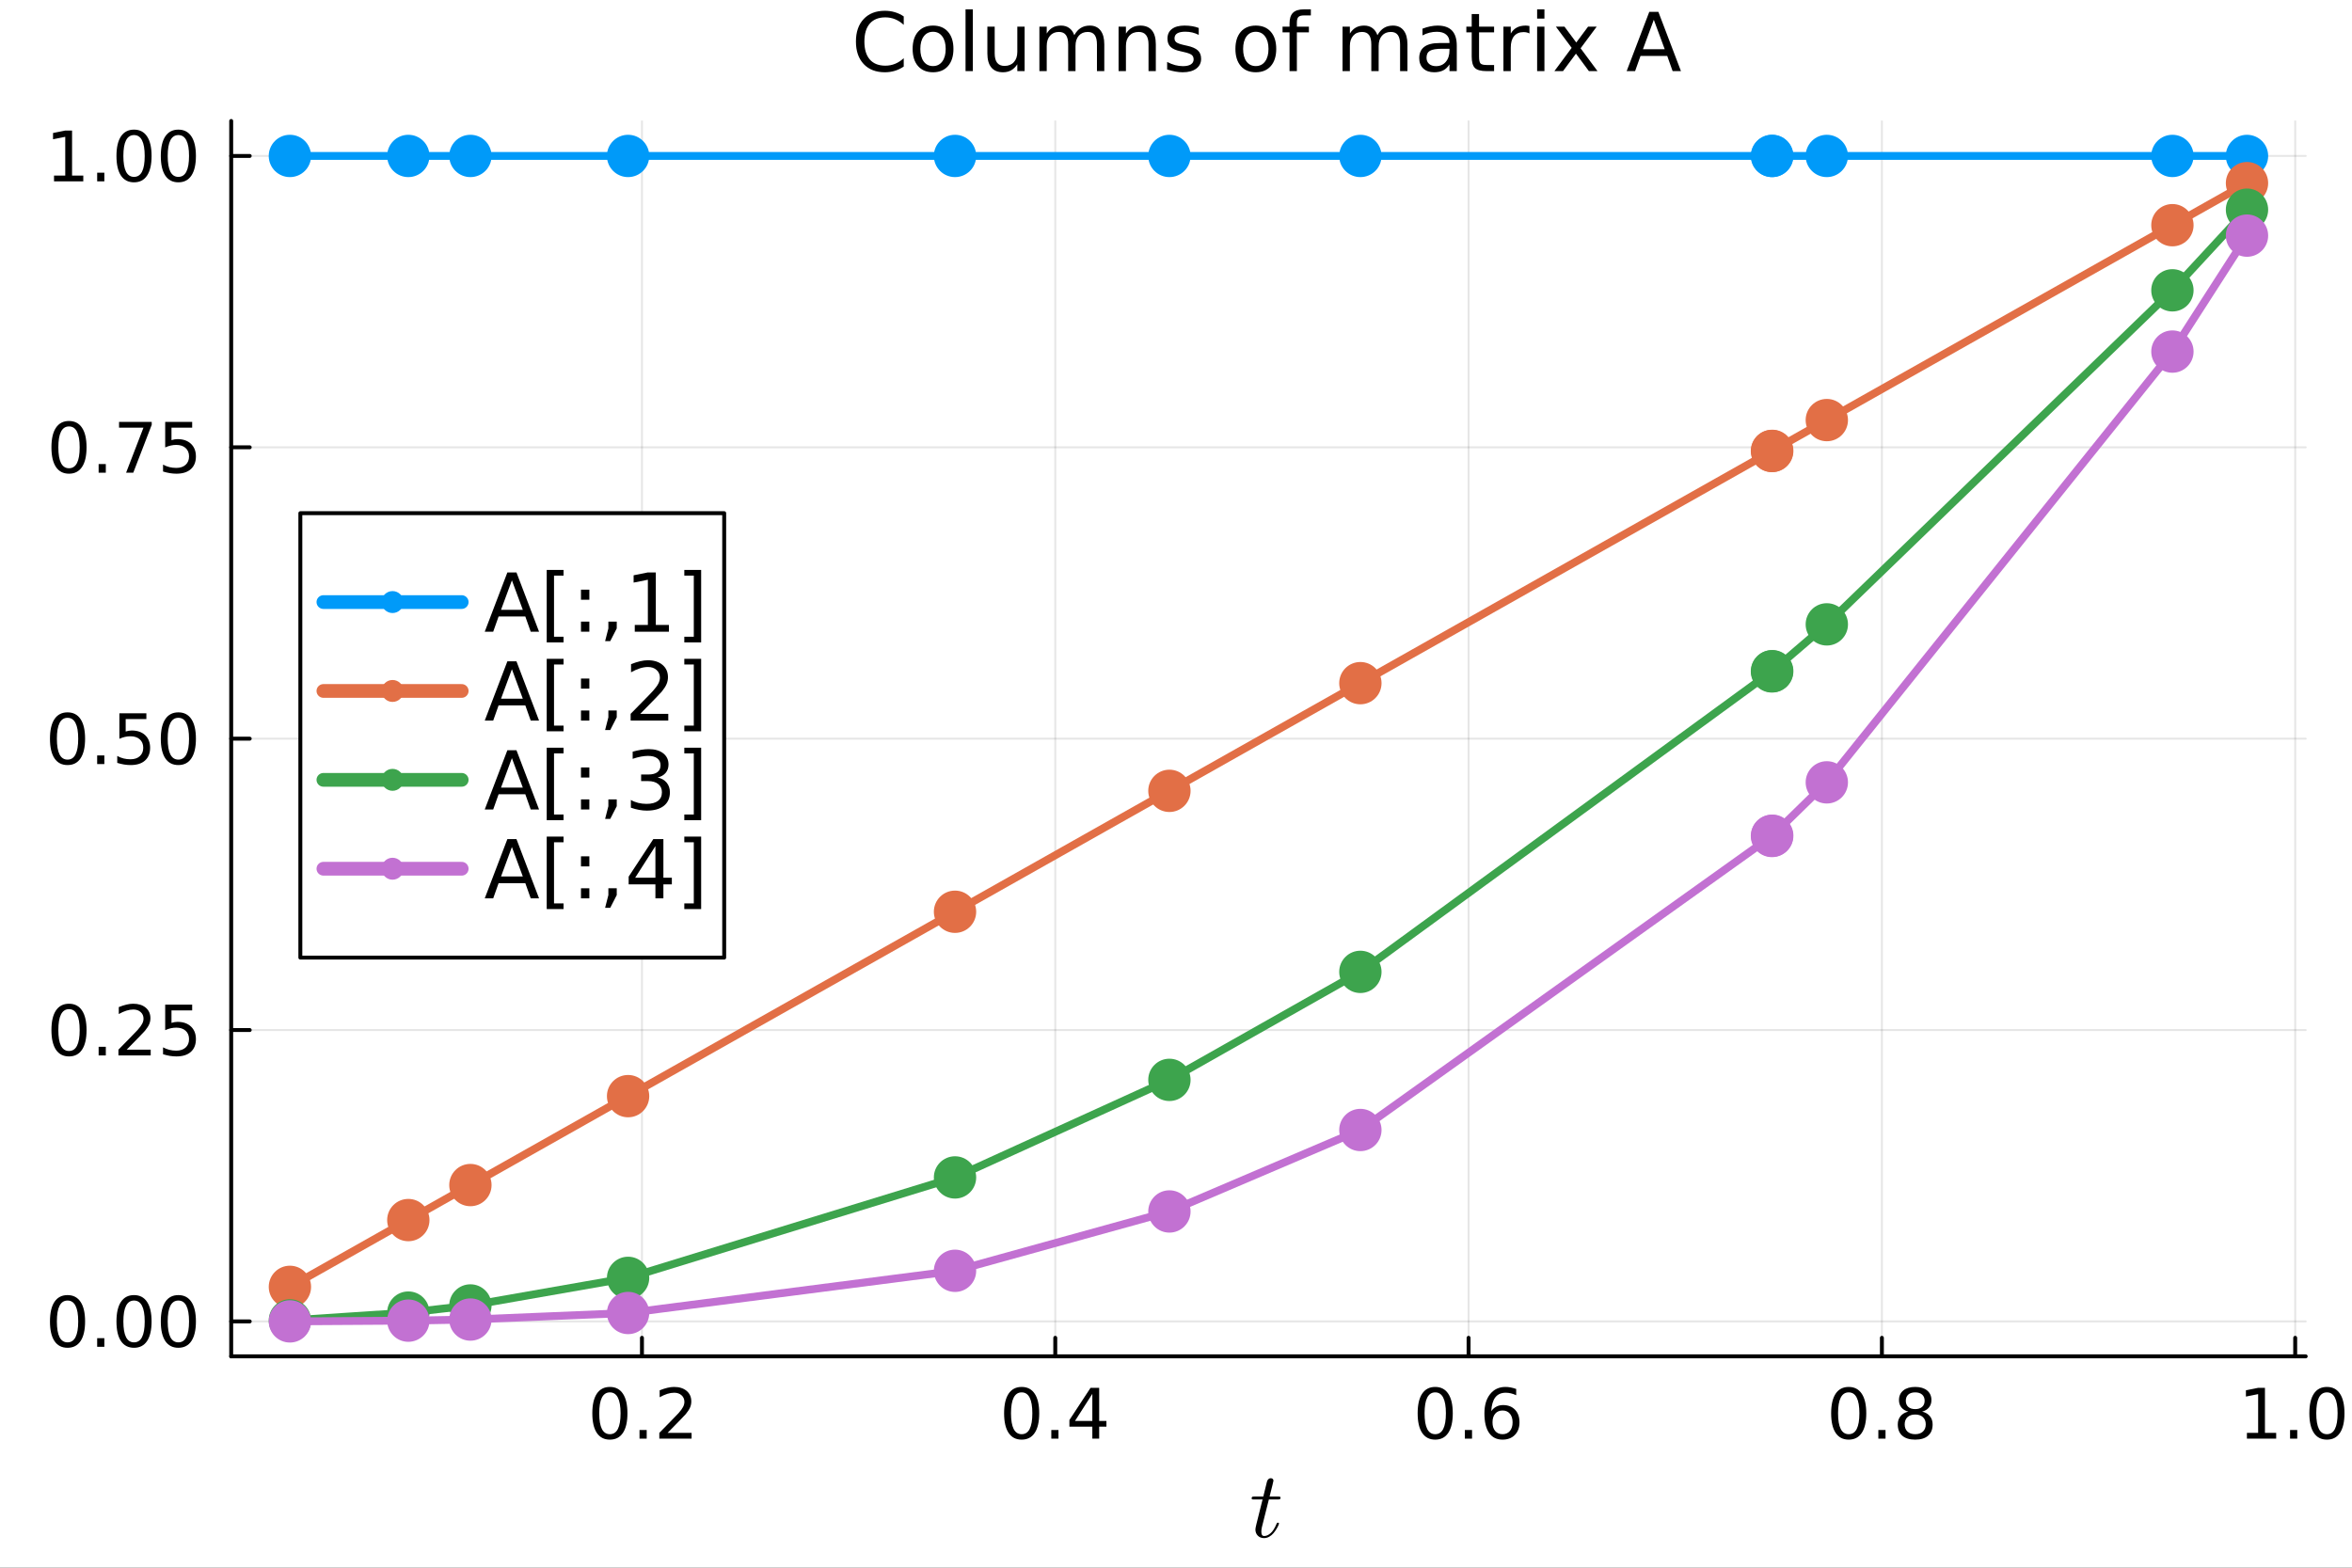 <?xml version="1.0" encoding="utf-8"?>
<svg xmlns="http://www.w3.org/2000/svg" xmlns:xlink="http://www.w3.org/1999/xlink" width="600" height="400" viewBox="0 0 2400 1600">
<rect x="0" y="0" width="2400" height="1600" fill="#333333" stroke="none"/>
<defs>
  <clipPath id="clip510">
    <rect x="0" y="0" width="2400" height="1600"/>
  </clipPath>
</defs>
<path clip-path="url(#clip510)" d="M0 1600 L2400 1600 L2400 0 L0 0  Z" fill="#ffffff" fill-rule="evenodd" fill-opacity="1"/>
<defs>
  <clipPath id="clip511">
    <rect x="480" y="0" width="1681" height="1600"/>
  </clipPath>
</defs>
<path clip-path="url(#clip510)" d="M235.915 1384.3 L2352.76 1384.3 L2352.76 123.472 L235.915 123.472  Z" fill="#ffffff" fill-rule="evenodd" fill-opacity="1"/>
<defs>
  <clipPath id="clip512">
    <rect x="235" y="123" width="2118" height="1262"/>
  </clipPath>
</defs>
<polyline clip-path="url(#clip512)" style="stroke:#000000; stroke-linecap:round; stroke-linejoin:round; stroke-width:2; stroke-opacity:0.1; fill:none" points="655.054,1384.3 655.054,123.472 "/>
<polyline clip-path="url(#clip512)" style="stroke:#000000; stroke-linecap:round; stroke-linejoin:round; stroke-width:2; stroke-opacity:0.1; fill:none" points="1076.8,1384.3 1076.8,123.472 "/>
<polyline clip-path="url(#clip512)" style="stroke:#000000; stroke-linecap:round; stroke-linejoin:round; stroke-width:2; stroke-opacity:0.1; fill:none" points="1498.55,1384.3 1498.55,123.472 "/>
<polyline clip-path="url(#clip512)" style="stroke:#000000; stroke-linecap:round; stroke-linejoin:round; stroke-width:2; stroke-opacity:0.1; fill:none" points="1920.3,1384.3 1920.3,123.472 "/>
<polyline clip-path="url(#clip512)" style="stroke:#000000; stroke-linecap:round; stroke-linejoin:round; stroke-width:2; stroke-opacity:0.1; fill:none" points="2342.04,1384.3 2342.04,123.472 "/>
<polyline clip-path="url(#clip512)" style="stroke:#000000; stroke-linecap:round; stroke-linejoin:round; stroke-width:2; stroke-opacity:0.1; fill:none" points="235.915,1348.65 2352.76,1348.65 "/>
<polyline clip-path="url(#clip512)" style="stroke:#000000; stroke-linecap:round; stroke-linejoin:round; stroke-width:2; stroke-opacity:0.1; fill:none" points="235.915,1051.27 2352.76,1051.27 "/>
<polyline clip-path="url(#clip512)" style="stroke:#000000; stroke-linecap:round; stroke-linejoin:round; stroke-width:2; stroke-opacity:0.1; fill:none" points="235.915,753.901 2352.76,753.901 "/>
<polyline clip-path="url(#clip512)" style="stroke:#000000; stroke-linecap:round; stroke-linejoin:round; stroke-width:2; stroke-opacity:0.1; fill:none" points="235.915,456.529 2352.76,456.529 "/>
<polyline clip-path="url(#clip512)" style="stroke:#000000; stroke-linecap:round; stroke-linejoin:round; stroke-width:2; stroke-opacity:0.1; fill:none" points="235.915,159.156 2352.76,159.156 "/>
<polyline clip-path="url(#clip510)" style="stroke:#000000; stroke-linecap:round; stroke-linejoin:round; stroke-width:4; stroke-opacity:1; fill:none" points="235.915,1384.3 2352.76,1384.3 "/>
<polyline clip-path="url(#clip510)" style="stroke:#000000; stroke-linecap:round; stroke-linejoin:round; stroke-width:4; stroke-opacity:1; fill:none" points="655.054,1384.3 655.054,1365.4 "/>
<polyline clip-path="url(#clip510)" style="stroke:#000000; stroke-linecap:round; stroke-linejoin:round; stroke-width:4; stroke-opacity:1; fill:none" points="1076.8,1384.3 1076.8,1365.4 "/>
<polyline clip-path="url(#clip510)" style="stroke:#000000; stroke-linecap:round; stroke-linejoin:round; stroke-width:4; stroke-opacity:1; fill:none" points="1498.55,1384.3 1498.55,1365.4 "/>
<polyline clip-path="url(#clip510)" style="stroke:#000000; stroke-linecap:round; stroke-linejoin:round; stroke-width:4; stroke-opacity:1; fill:none" points="1920.3,1384.3 1920.3,1365.4 "/>
<polyline clip-path="url(#clip510)" style="stroke:#000000; stroke-linecap:round; stroke-linejoin:round; stroke-width:4; stroke-opacity:1; fill:none" points="2342.04,1384.3 2342.04,1365.4 "/>
<path clip-path="url(#clip510)" d="M622.328 1421.08 Q616.911 1421.08 614.168 1426.43 Q611.46 1431.74 611.46 1442.43 Q611.46 1453.09 614.168 1458.44 Q616.911 1463.75 622.328 1463.75 Q627.779 1463.75 630.488 1458.44 Q633.231 1453.09 633.231 1442.43 Q633.231 1431.74 630.488 1426.43 Q627.779 1421.08 622.328 1421.08 M622.328 1415.52 Q631.043 1415.52 635.627 1422.43 Q640.245 1429.31 640.245 1442.43 Q640.245 1455.52 635.627 1462.43 Q631.043 1469.31 622.328 1469.31 Q613.613 1469.31 608.995 1462.43 Q604.412 1455.52 604.412 1442.43 Q604.412 1429.31 608.995 1422.43 Q613.613 1415.52 622.328 1415.52 Z" fill="#000000" fill-rule="nonzero" fill-opacity="1" /><path clip-path="url(#clip510)" d="M652.571 1459.48 L659.897 1459.48 L659.897 1468.3 L652.571 1468.3 L652.571 1459.48 Z" fill="#000000" fill-rule="nonzero" fill-opacity="1" /><path clip-path="url(#clip510)" d="M681.217 1462.4 L705.696 1462.4 L705.696 1468.3 L672.779 1468.3 L672.779 1462.4 Q676.772 1458.27 683.647 1451.32 Q690.557 1444.34 692.328 1442.33 Q695.696 1438.54 697.015 1435.94 Q698.369 1433.3 698.369 1430.77 Q698.369 1426.63 695.453 1424.03 Q692.571 1421.43 687.918 1421.43 Q684.619 1421.43 680.939 1422.57 Q677.293 1423.72 673.126 1426.04 L673.126 1418.96 Q677.363 1417.26 681.043 1416.39 Q684.724 1415.52 687.779 1415.52 Q695.835 1415.52 700.626 1419.55 Q705.418 1423.58 705.418 1430.31 Q705.418 1433.51 704.203 1436.39 Q703.022 1439.24 699.862 1443.13 Q698.994 1444.13 694.342 1448.96 Q689.689 1453.75 681.217 1462.4 Z" fill="#000000" fill-rule="nonzero" fill-opacity="1" /><path clip-path="url(#clip510)" d="M1042.51 1421.08 Q1037.1 1421.08 1034.35 1426.43 Q1031.64 1431.74 1031.64 1442.43 Q1031.64 1453.09 1034.35 1458.44 Q1037.1 1463.75 1042.51 1463.75 Q1047.96 1463.75 1050.67 1458.44 Q1053.42 1453.09 1053.42 1442.43 Q1053.42 1431.74 1050.67 1426.43 Q1047.96 1421.08 1042.51 1421.08 M1042.51 1415.52 Q1051.23 1415.52 1055.81 1422.43 Q1060.43 1429.31 1060.43 1442.43 Q1060.43 1455.52 1055.81 1462.43 Q1051.23 1469.31 1042.51 1469.31 Q1033.8 1469.31 1029.18 1462.43 Q1024.6 1455.52 1024.6 1442.43 Q1024.6 1429.31 1029.18 1422.43 Q1033.8 1415.52 1042.51 1415.52 Z" fill="#000000" fill-rule="nonzero" fill-opacity="1" /><path clip-path="url(#clip510)" d="M1072.76 1459.48 L1080.08 1459.48 L1080.08 1468.3 L1072.76 1468.3 L1072.76 1459.48 Z" fill="#000000" fill-rule="nonzero" fill-opacity="1" /><path clip-path="url(#clip510)" d="M1114.63 1422.57 L1096.92 1450.24 L1114.63 1450.24 L1114.63 1422.57 M1112.79 1416.46 L1121.61 1416.46 L1121.61 1450.24 L1129.01 1450.24 L1129.01 1456.08 L1121.61 1456.08 L1121.61 1468.3 L1114.63 1468.3 L1114.63 1456.08 L1091.23 1456.08 L1091.23 1449.31 L1112.79 1416.46 Z" fill="#000000" fill-rule="nonzero" fill-opacity="1" /><path clip-path="url(#clip510)" d="M1464.5 1421.08 Q1459.09 1421.08 1456.34 1426.43 Q1453.64 1431.74 1453.64 1442.43 Q1453.64 1453.09 1456.34 1458.44 Q1459.09 1463.75 1464.5 1463.75 Q1469.95 1463.75 1472.66 1458.44 Q1475.41 1453.09 1475.41 1442.43 Q1475.41 1431.74 1472.66 1426.43 Q1469.95 1421.08 1464.5 1421.08 M1464.5 1415.52 Q1473.22 1415.52 1477.8 1422.43 Q1482.42 1429.31 1482.42 1442.43 Q1482.42 1455.52 1477.8 1462.43 Q1473.22 1469.31 1464.5 1469.31 Q1455.79 1469.31 1451.17 1462.43 Q1446.59 1455.52 1446.59 1442.43 Q1446.59 1429.31 1451.17 1422.43 Q1455.79 1415.52 1464.5 1415.52 Z" fill="#000000" fill-rule="nonzero" fill-opacity="1" /><path clip-path="url(#clip510)" d="M1494.75 1459.48 L1502.07 1459.48 L1502.07 1468.3 L1494.75 1468.3 L1494.75 1459.48 Z" fill="#000000" fill-rule="nonzero" fill-opacity="1" /><path clip-path="url(#clip510)" d="M1533.22 1439.58 Q1528.5 1439.58 1525.72 1442.81 Q1522.97 1446.04 1522.97 1451.67 Q1522.97 1457.26 1525.72 1460.52 Q1528.5 1463.75 1533.22 1463.75 Q1537.94 1463.75 1540.68 1460.52 Q1543.46 1457.26 1543.46 1451.67 Q1543.46 1446.04 1540.68 1442.81 Q1537.94 1439.58 1533.22 1439.58 M1547.14 1417.61 L1547.14 1423.99 Q1544.5 1422.74 1541.79 1422.08 Q1539.12 1421.43 1536.48 1421.43 Q1529.54 1421.43 1525.86 1426.11 Q1522.21 1430.8 1521.69 1440.28 Q1523.74 1437.26 1526.83 1435.66 Q1529.92 1434.03 1533.63 1434.03 Q1541.45 1434.03 1545.96 1438.79 Q1550.51 1443.51 1550.51 1451.67 Q1550.51 1459.65 1545.79 1464.48 Q1541.07 1469.31 1533.22 1469.31 Q1524.22 1469.31 1519.47 1462.43 Q1514.71 1455.52 1514.71 1442.43 Q1514.71 1430.14 1520.54 1422.85 Q1526.38 1415.52 1536.2 1415.52 Q1538.84 1415.52 1541.52 1416.04 Q1544.22 1416.56 1547.14 1417.61 Z" fill="#000000" fill-rule="nonzero" fill-opacity="1" /><path clip-path="url(#clip510)" d="M1886.44 1421.08 Q1881.02 1421.08 1878.28 1426.43 Q1875.57 1431.74 1875.57 1442.43 Q1875.57 1453.09 1878.28 1458.44 Q1881.02 1463.75 1886.44 1463.75 Q1891.89 1463.75 1894.6 1458.44 Q1897.34 1453.09 1897.34 1442.43 Q1897.34 1431.74 1894.6 1426.43 Q1891.89 1421.08 1886.44 1421.08 M1886.44 1415.52 Q1895.16 1415.52 1899.74 1422.43 Q1904.36 1429.31 1904.36 1442.43 Q1904.36 1455.52 1899.74 1462.43 Q1895.16 1469.31 1886.44 1469.31 Q1877.73 1469.31 1873.11 1462.43 Q1868.52 1455.52 1868.52 1442.43 Q1868.52 1429.31 1873.11 1422.43 Q1877.73 1415.52 1886.44 1415.52 Z" fill="#000000" fill-rule="nonzero" fill-opacity="1" /><path clip-path="url(#clip510)" d="M1916.68 1459.48 L1924.01 1459.48 L1924.01 1468.3 L1916.68 1468.3 L1916.68 1459.48 Z" fill="#000000" fill-rule="nonzero" fill-opacity="1" /><path clip-path="url(#clip510)" d="M1954.29 1443.68 Q1949.29 1443.68 1946.41 1446.36 Q1943.56 1449.03 1943.56 1453.72 Q1943.56 1458.4 1946.41 1461.08 Q1949.29 1463.75 1954.29 1463.75 Q1959.29 1463.75 1962.17 1461.08 Q1965.05 1458.37 1965.05 1453.72 Q1965.05 1449.03 1962.17 1446.36 Q1959.32 1443.68 1954.29 1443.68 M1947.27 1440.7 Q1942.76 1439.58 1940.23 1436.49 Q1937.73 1433.4 1937.73 1428.96 Q1937.73 1422.74 1942.14 1419.13 Q1946.58 1415.52 1954.29 1415.52 Q1962.03 1415.52 1966.44 1419.13 Q1970.85 1422.74 1970.85 1428.96 Q1970.85 1433.4 1968.32 1436.49 Q1965.82 1439.58 1961.34 1440.7 Q1966.41 1441.88 1969.22 1445.31 Q1972.07 1448.75 1972.07 1453.72 Q1972.07 1461.25 1967.45 1465.28 Q1962.86 1469.31 1954.29 1469.31 Q1945.71 1469.31 1941.09 1465.28 Q1936.51 1461.25 1936.51 1453.72 Q1936.51 1448.75 1939.36 1445.31 Q1942.2 1441.88 1947.27 1440.7 M1944.7 1429.62 Q1944.7 1433.65 1947.2 1435.9 Q1949.74 1438.16 1954.29 1438.16 Q1958.8 1438.16 1961.34 1435.9 Q1963.91 1433.65 1963.91 1429.62 Q1963.91 1425.59 1961.34 1423.33 Q1958.8 1421.08 1954.29 1421.08 Q1949.74 1421.08 1947.2 1423.33 Q1944.7 1425.59 1944.7 1429.62 Z" fill="#000000" fill-rule="nonzero" fill-opacity="1" /><path clip-path="url(#clip510)" d="M2292.77 1462.4 L2304.23 1462.4 L2304.23 1422.85 L2291.76 1425.35 L2291.76 1418.96 L2304.16 1416.46 L2311.17 1416.46 L2311.17 1462.4 L2322.63 1462.4 L2322.63 1468.3 L2292.77 1468.3 L2292.77 1462.4 Z" fill="#000000" fill-rule="nonzero" fill-opacity="1" /><path clip-path="url(#clip510)" d="M2336.8 1459.48 L2344.13 1459.48 L2344.13 1468.3 L2336.8 1468.3 L2336.8 1459.48 Z" fill="#000000" fill-rule="nonzero" fill-opacity="1" /><path clip-path="url(#clip510)" d="M2374.4 1421.08 Q2368.99 1421.08 2366.24 1426.43 Q2363.54 1431.74 2363.54 1442.43 Q2363.54 1453.09 2366.24 1458.44 Q2368.99 1463.75 2374.4 1463.75 Q2379.85 1463.75 2382.56 1458.44 Q2385.31 1453.09 2385.31 1442.43 Q2385.31 1431.74 2382.56 1426.43 Q2379.85 1421.08 2374.4 1421.08 M2374.4 1415.52 Q2383.12 1415.52 2387.7 1422.43 Q2392.32 1429.31 2392.32 1442.43 Q2392.32 1455.52 2387.7 1462.43 Q2383.12 1469.31 2374.4 1469.31 Q2365.69 1469.31 2361.07 1462.43 Q2356.49 1455.52 2356.49 1442.43 Q2356.49 1429.31 2361.07 1422.43 Q2365.69 1415.52 2374.4 1415.52 Z" fill="#000000" fill-rule="nonzero" fill-opacity="1" /><path clip-path="url(#clip510)" d="M1306.66 1528.46 Q1306.66 1529.77 1306.05 1530.1 Q1305.44 1530.38 1303.75 1530.38 L1294.76 1530.38 L1287.64 1558.67 Q1287.08 1561.15 1287.08 1563.26 Q1287.08 1565.6 1287.78 1566.63 Q1288.53 1567.67 1290.08 1567.67 Q1293.12 1567.67 1296.4 1564.9 Q1299.73 1562.14 1302.54 1555.39 Q1302.91 1554.5 1303.1 1554.31 Q1303.33 1554.08 1303.94 1554.08 Q1305.11 1554.08 1305.11 1555.02 Q1305.11 1555.35 1304.46 1556.84 Q1303.85 1558.34 1302.49 1560.54 Q1301.18 1562.75 1299.44 1564.81 Q1297.76 1566.87 1295.18 1568.37 Q1292.6 1569.82 1289.84 1569.82 Q1285.95 1569.82 1283.47 1567.34 Q1281.03 1564.85 1281.03 1560.97 Q1281.03 1559.7 1282.02 1555.67 Q1283 1551.6 1288.34 1530.38 L1279.86 1530.38 Q1278.69 1530.38 1278.22 1530.33 Q1277.8 1530.28 1277.47 1530.05 Q1277.19 1529.77 1277.19 1529.21 Q1277.19 1528.32 1277.57 1527.94 Q1277.94 1527.52 1278.41 1527.47 Q1278.93 1527.38 1280.1 1527.38 L1289.09 1527.38 L1292.84 1512.15 Q1293.21 1510.66 1294.15 1509.81 Q1295.13 1508.92 1295.7 1508.83 Q1296.26 1508.69 1296.68 1508.69 Q1297.95 1508.69 1298.69 1509.39 Q1299.44 1510.05 1299.44 1511.26 Q1299.44 1511.92 1295.51 1527.38 L1303.94 1527.38 Q1305.02 1527.38 1305.44 1527.43 Q1305.91 1527.47 1306.28 1527.71 Q1306.66 1527.94 1306.66 1528.46 Z" fill="#000000" fill-rule="nonzero" fill-opacity="1" /><polyline clip-path="url(#clip510)" style="stroke:#000000; stroke-linecap:round; stroke-linejoin:round; stroke-width:4; stroke-opacity:1; fill:none" points="235.915,1384.3 235.915,123.472 "/>
<polyline clip-path="url(#clip510)" style="stroke:#000000; stroke-linecap:round; stroke-linejoin:round; stroke-width:4; stroke-opacity:1; fill:none" points="235.915,1348.65 254.813,1348.65 "/>
<polyline clip-path="url(#clip510)" style="stroke:#000000; stroke-linecap:round; stroke-linejoin:round; stroke-width:4; stroke-opacity:1; fill:none" points="235.915,1051.27 254.813,1051.27 "/>
<polyline clip-path="url(#clip510)" style="stroke:#000000; stroke-linecap:round; stroke-linejoin:round; stroke-width:4; stroke-opacity:1; fill:none" points="235.915,753.901 254.813,753.901 "/>
<polyline clip-path="url(#clip510)" style="stroke:#000000; stroke-linecap:round; stroke-linejoin:round; stroke-width:4; stroke-opacity:1; fill:none" points="235.915,456.529 254.813,456.529 "/>
<polyline clip-path="url(#clip510)" style="stroke:#000000; stroke-linecap:round; stroke-linejoin:round; stroke-width:4; stroke-opacity:1; fill:none" points="235.915,159.156 254.813,159.156 "/>
<path clip-path="url(#clip510)" d="M68.909 1327.35 Q63.492 1327.35 60.749 1332.69 Q58.041 1338 58.041 1348.7 Q58.041 1359.36 60.749 1364.71 Q63.492 1370.02 68.909 1370.02 Q74.36 1370.02 77.068 1364.71 Q79.811 1359.36 79.811 1348.7 Q79.811 1338 77.068 1332.69 Q74.36 1327.35 68.909 1327.35 M68.909 1321.79 Q77.624 1321.79 82.207 1328.7 Q86.825 1335.57 86.825 1348.7 Q86.825 1361.79 82.207 1368.7 Q77.624 1375.57 68.909 1375.57 Q60.194 1375.57 55.575 1368.7 Q50.992 1361.79 50.992 1348.7 Q50.992 1335.57 55.575 1328.7 Q60.194 1321.79 68.909 1321.79 Z" fill="#000000" fill-rule="nonzero" fill-opacity="1" /><path clip-path="url(#clip510)" d="M99.152 1365.75 L106.478 1365.75 L106.478 1374.57 L99.152 1374.57 L99.152 1365.75 Z" fill="#000000" fill-rule="nonzero" fill-opacity="1" /><path clip-path="url(#clip510)" d="M136.756 1327.35 Q131.339 1327.35 128.596 1332.69 Q125.888 1338 125.888 1348.7 Q125.888 1359.36 128.596 1364.71 Q131.339 1370.02 136.756 1370.02 Q142.207 1370.02 144.915 1364.71 Q147.658 1359.36 147.658 1348.7 Q147.658 1338 144.915 1332.69 Q142.207 1327.35 136.756 1327.35 M136.756 1321.79 Q145.471 1321.79 150.054 1328.7 Q154.672 1335.57 154.672 1348.7 Q154.672 1361.79 150.054 1368.7 Q145.471 1375.57 136.756 1375.57 Q128.04 1375.57 123.422 1368.7 Q118.839 1361.79 118.839 1348.7 Q118.839 1335.57 123.422 1328.7 Q128.04 1321.79 136.756 1321.79 Z" fill="#000000" fill-rule="nonzero" fill-opacity="1" /><path clip-path="url(#clip510)" d="M181.998 1327.35 Q176.582 1327.35 173.839 1332.69 Q171.13 1338 171.13 1348.7 Q171.13 1359.36 173.839 1364.71 Q176.582 1370.02 181.998 1370.02 Q187.45 1370.02 190.158 1364.71 Q192.901 1359.36 192.901 1348.7 Q192.901 1338 190.158 1332.69 Q187.45 1327.35 181.998 1327.35 M181.998 1321.79 Q190.714 1321.79 195.297 1328.7 Q199.915 1335.57 199.915 1348.7 Q199.915 1361.79 195.297 1368.7 Q190.714 1375.57 181.998 1375.57 Q173.283 1375.57 168.665 1368.7 Q164.082 1361.79 164.082 1348.7 Q164.082 1335.57 168.665 1328.7 Q173.283 1321.79 181.998 1321.79 Z" fill="#000000" fill-rule="nonzero" fill-opacity="1" /><path clip-path="url(#clip510)" d="M70.402 1029.97 Q64.985 1029.97 62.242 1035.32 Q59.534 1040.63 59.534 1051.33 Q59.534 1061.99 62.242 1067.33 Q64.985 1072.65 70.402 1072.65 Q75.853 1072.65 78.561 1067.33 Q81.305 1061.99 81.305 1051.33 Q81.305 1040.63 78.561 1035.32 Q75.853 1029.97 70.402 1029.97 M70.402 1024.42 Q79.117 1024.42 83.7 1031.33 Q88.318 1038.2 88.318 1051.33 Q88.318 1064.42 83.7 1071.33 Q79.117 1078.2 70.402 1078.2 Q61.687 1078.2 57.069 1071.33 Q52.485 1064.42 52.485 1051.33 Q52.485 1038.2 57.069 1031.33 Q61.687 1024.42 70.402 1024.42 Z" fill="#000000" fill-rule="nonzero" fill-opacity="1" /><path clip-path="url(#clip510)" d="M100.645 1068.37 L107.971 1068.37 L107.971 1077.19 L100.645 1077.19 L100.645 1068.37 Z" fill="#000000" fill-rule="nonzero" fill-opacity="1" /><path clip-path="url(#clip510)" d="M129.29 1071.29 L153.769 1071.29 L153.769 1077.19 L120.853 1077.19 L120.853 1071.29 Q124.846 1067.16 131.721 1060.22 Q138.631 1053.24 140.401 1051.22 Q143.769 1047.44 145.089 1044.83 Q146.443 1042.19 146.443 1039.66 Q146.443 1035.53 143.526 1032.92 Q140.644 1030.32 135.992 1030.32 Q132.693 1030.32 129.013 1031.47 Q125.367 1032.61 121.2 1034.94 L121.2 1027.85 Q125.436 1026.15 129.117 1025.28 Q132.797 1024.42 135.853 1024.42 Q143.908 1024.42 148.7 1028.44 Q153.492 1032.47 153.492 1039.21 Q153.492 1042.4 152.276 1045.28 Q151.096 1048.13 147.936 1052.02 Q147.068 1053.03 142.415 1057.85 Q137.762 1062.65 129.29 1071.29 Z" fill="#000000" fill-rule="nonzero" fill-opacity="1" /><path clip-path="url(#clip510)" d="M168.561 1025.35 L196.096 1025.35 L196.096 1031.26 L174.985 1031.26 L174.985 1043.97 Q176.512 1043.44 178.04 1043.2 Q179.568 1042.92 181.096 1042.92 Q189.776 1042.92 194.846 1047.68 Q199.915 1052.44 199.915 1060.56 Q199.915 1068.93 194.707 1073.58 Q189.498 1078.2 180.019 1078.2 Q176.755 1078.2 173.353 1077.65 Q169.985 1077.09 166.373 1075.98 L166.373 1068.93 Q169.498 1070.63 172.832 1071.47 Q176.165 1072.3 179.88 1072.3 Q185.887 1072.3 189.394 1069.14 Q192.901 1065.98 192.901 1060.56 Q192.901 1055.15 189.394 1051.99 Q185.887 1048.83 179.88 1048.83 Q177.068 1048.83 174.255 1049.45 Q171.478 1050.08 168.561 1051.4 L168.561 1025.35 Z" fill="#000000" fill-rule="nonzero" fill-opacity="1" /><path clip-path="url(#clip510)" d="M68.909 732.6 Q63.492 732.6 60.749 737.947 Q58.041 743.259 58.041 753.954 Q58.041 764.613 60.749 769.96 Q63.492 775.273 68.909 775.273 Q74.36 775.273 77.068 769.96 Q79.811 764.613 79.811 753.954 Q79.811 743.259 77.068 737.947 Q74.36 732.6 68.909 732.6 M68.909 727.044 Q77.624 727.044 82.207 733.954 Q86.825 740.829 86.825 753.954 Q86.825 767.044 82.207 773.953 Q77.624 780.828 68.909 780.828 Q60.194 780.828 55.575 773.953 Q50.992 767.044 50.992 753.954 Q50.992 740.829 55.575 733.954 Q60.194 727.044 68.909 727.044 Z" fill="#000000" fill-rule="nonzero" fill-opacity="1" /><path clip-path="url(#clip510)" d="M99.152 771.002 L106.478 771.002 L106.478 779.821 L99.152 779.821 L99.152 771.002 Z" fill="#000000" fill-rule="nonzero" fill-opacity="1" /><path clip-path="url(#clip510)" d="M121.825 727.981 L149.36 727.981 L149.36 733.884 L128.249 733.884 L128.249 746.592 Q129.776 746.072 131.304 745.829 Q132.832 745.551 134.36 745.551 Q143.04 745.551 148.11 750.308 Q153.179 755.065 153.179 763.19 Q153.179 771.558 147.971 776.21 Q142.762 780.828 133.283 780.828 Q130.019 780.828 126.617 780.273 Q123.249 779.717 119.638 778.606 L119.638 771.558 Q122.763 773.259 126.096 774.092 Q129.429 774.926 133.144 774.926 Q139.151 774.926 142.658 771.766 Q146.165 768.606 146.165 763.19 Q146.165 757.773 142.658 754.613 Q139.151 751.454 133.144 751.454 Q130.332 751.454 127.519 752.079 Q124.742 752.704 121.825 754.023 L121.825 727.981 Z" fill="#000000" fill-rule="nonzero" fill-opacity="1" /><path clip-path="url(#clip510)" d="M181.998 732.6 Q176.582 732.6 173.839 737.947 Q171.13 743.259 171.13 753.954 Q171.13 764.613 173.839 769.96 Q176.582 775.273 181.998 775.273 Q187.45 775.273 190.158 769.96 Q192.901 764.613 192.901 753.954 Q192.901 743.259 190.158 737.947 Q187.45 732.6 181.998 732.6 M181.998 727.044 Q190.714 727.044 195.297 733.954 Q199.915 740.829 199.915 753.954 Q199.915 767.044 195.297 773.953 Q190.714 780.828 181.998 780.828 Q173.283 780.828 168.665 773.953 Q164.082 767.044 164.082 753.954 Q164.082 740.829 168.665 733.954 Q173.283 727.044 181.998 727.044 Z" fill="#000000" fill-rule="nonzero" fill-opacity="1" /><path clip-path="url(#clip510)" d="M70.402 435.227 Q64.985 435.227 62.242 440.574 Q59.534 445.886 59.534 456.581 Q59.534 467.24 62.242 472.588 Q64.985 477.9 70.402 477.9 Q75.853 477.9 78.561 472.588 Q81.305 467.24 81.305 456.581 Q81.305 445.886 78.561 440.574 Q75.853 435.227 70.402 435.227 M70.402 429.671 Q79.117 429.671 83.7 436.581 Q88.318 443.456 88.318 456.581 Q88.318 469.671 83.7 476.581 Q79.117 483.456 70.402 483.456 Q61.687 483.456 57.069 476.581 Q52.485 469.671 52.485 456.581 Q52.485 443.456 57.069 436.581 Q61.687 429.671 70.402 429.671 Z" fill="#000000" fill-rule="nonzero" fill-opacity="1" /><path clip-path="url(#clip510)" d="M100.645 473.629 L107.971 473.629 L107.971 482.449 L100.645 482.449 L100.645 473.629 Z" fill="#000000" fill-rule="nonzero" fill-opacity="1" /><path clip-path="url(#clip510)" d="M121.478 430.609 L154.811 430.609 L154.811 433.595 L135.992 482.449 L128.665 482.449 L146.374 436.511 L121.478 436.511 L121.478 430.609 Z" fill="#000000" fill-rule="nonzero" fill-opacity="1" /><path clip-path="url(#clip510)" d="M168.561 430.609 L196.096 430.609 L196.096 436.511 L174.985 436.511 L174.985 449.22 Q176.512 448.699 178.04 448.456 Q179.568 448.178 181.096 448.178 Q189.776 448.178 194.846 452.935 Q199.915 457.692 199.915 465.817 Q199.915 474.185 194.707 478.838 Q189.498 483.456 180.019 483.456 Q176.755 483.456 173.353 482.9 Q169.985 482.345 166.373 481.233 L166.373 474.185 Q169.498 475.886 172.832 476.72 Q176.165 477.553 179.88 477.553 Q185.887 477.553 189.394 474.393 Q192.901 471.233 192.901 465.817 Q192.901 460.4 189.394 457.241 Q185.887 454.081 179.88 454.081 Q177.068 454.081 174.255 454.706 Q171.478 455.331 168.561 456.65 L168.561 430.609 Z" fill="#000000" fill-rule="nonzero" fill-opacity="1" /><path clip-path="url(#clip510)" d="M55.124 179.173 L66.582 179.173 L66.582 139.625 L54.117 142.125 L54.117 135.736 L66.513 133.236 L73.527 133.236 L73.527 179.173 L84.985 179.173 L84.985 185.076 L55.124 185.076 L55.124 179.173 Z" fill="#000000" fill-rule="nonzero" fill-opacity="1" /><path clip-path="url(#clip510)" d="M99.152 176.257 L106.478 176.257 L106.478 185.076 L99.152 185.076 L99.152 176.257 Z" fill="#000000" fill-rule="nonzero" fill-opacity="1" /><path clip-path="url(#clip510)" d="M136.756 137.854 Q131.339 137.854 128.596 143.201 Q125.888 148.514 125.888 159.208 Q125.888 169.868 128.596 175.215 Q131.339 180.527 136.756 180.527 Q142.207 180.527 144.915 175.215 Q147.658 169.868 147.658 159.208 Q147.658 148.514 144.915 143.201 Q142.207 137.854 136.756 137.854 M136.756 132.298 Q145.471 132.298 150.054 139.208 Q154.672 146.083 154.672 159.208 Q154.672 172.298 150.054 179.208 Q145.471 186.083 136.756 186.083 Q128.04 186.083 123.422 179.208 Q118.839 172.298 118.839 159.208 Q118.839 146.083 123.422 139.208 Q128.04 132.298 136.756 132.298 Z" fill="#000000" fill-rule="nonzero" fill-opacity="1" /><path clip-path="url(#clip510)" d="M181.998 137.854 Q176.582 137.854 173.839 143.201 Q171.13 148.514 171.13 159.208 Q171.13 169.868 173.839 175.215 Q176.582 180.527 181.998 180.527 Q187.45 180.527 190.158 175.215 Q192.901 169.868 192.901 159.208 Q192.901 148.514 190.158 143.201 Q187.45 137.854 181.998 137.854 M181.998 132.298 Q190.714 132.298 195.297 139.208 Q199.915 146.083 199.915 159.208 Q199.915 172.298 195.297 179.208 Q190.714 186.083 181.998 186.083 Q173.283 186.083 168.665 179.208 Q164.082 172.298 164.082 159.208 Q164.082 146.083 168.665 139.208 Q173.283 132.298 181.998 132.298 Z" fill="#000000" fill-rule="nonzero" fill-opacity="1" /><path clip-path="url(#clip510)" d="M922.179 16.755 L922.179 25.383 Q918.047 21.535 913.348 19.631 Q908.689 17.727 903.423 17.727 Q893.053 17.727 887.544 24.087 Q882.034 30.406 882.034 42.397 Q882.034 54.347 887.544 60.707 Q893.053 67.026 903.423 67.026 Q908.689 67.026 913.348 65.122 Q918.047 63.218 922.179 59.37 L922.179 67.918 Q917.885 70.834 913.064 72.292 Q908.284 73.751 902.937 73.751 Q889.204 73.751 881.305 65.365 Q873.406 56.94 873.406 42.397 Q873.406 27.814 881.305 19.428 Q889.204 11.002 902.937 11.002 Q908.365 11.002 913.145 12.461 Q917.966 13.878 922.179 16.755 Z" fill="#000000" fill-rule="nonzero" fill-opacity="1" /><path clip-path="url(#clip510)" d="M952.075 32.431 Q946.079 32.431 942.595 37.131 Q939.112 41.789 939.112 49.931 Q939.112 58.074 942.555 62.773 Q946.039 67.431 952.075 67.431 Q958.029 67.431 961.513 62.732 Q964.997 58.033 964.997 49.931 Q964.997 41.87 961.513 37.171 Q958.029 32.431 952.075 32.431 M952.075 26.112 Q961.797 26.112 967.346 32.431 Q972.896 38.751 972.896 49.931 Q972.896 61.071 967.346 67.431 Q961.797 73.751 952.075 73.751 Q942.312 73.751 936.762 67.431 Q931.253 61.071 931.253 49.931 Q931.253 38.751 936.762 32.431 Q942.312 26.112 952.075 26.112 Z" fill="#000000" fill-rule="nonzero" fill-opacity="1" /><path clip-path="url(#clip510)" d="M985.251 9.544 L992.705 9.544 L992.705 72.576 L985.251 72.576 L985.251 9.544 Z" fill="#000000" fill-rule="nonzero" fill-opacity="1" /><path clip-path="url(#clip510)" d="M1007.53 54.671 L1007.53 27.206 L1014.99 27.206 L1014.99 54.387 Q1014.99 60.828 1017.5 64.069 Q1020.01 67.269 1025.03 67.269 Q1031.07 67.269 1034.55 63.421 Q1038.08 59.573 1038.08 52.929 L1038.08 27.206 L1045.53 27.206 L1045.53 72.576 L1038.08 72.576 L1038.08 65.608 Q1035.36 69.74 1031.76 71.766 Q1028.19 73.751 1023.45 73.751 Q1015.63 73.751 1011.58 68.89 Q1007.53 64.029 1007.53 54.671 M1026.29 26.112 L1026.29 26.112 Z" fill="#000000" fill-rule="nonzero" fill-opacity="1" /><path clip-path="url(#clip510)" d="M1096.21 35.915 Q1099 30.892 1102.89 28.502 Q1106.78 26.112 1112.04 26.112 Q1119.13 26.112 1122.98 31.095 Q1126.83 36.037 1126.83 45.192 L1126.83 72.576 L1119.34 72.576 L1119.34 45.435 Q1119.34 38.913 1117.03 35.753 Q1114.72 32.594 1109.98 32.594 Q1104.19 32.594 1100.82 36.442 Q1097.46 40.29 1097.46 46.934 L1097.46 72.576 L1089.97 72.576 L1089.97 45.435 Q1089.97 38.873 1087.66 35.753 Q1085.35 32.594 1080.53 32.594 Q1074.82 32.594 1071.45 36.482 Q1068.09 40.331 1068.09 46.934 L1068.09 72.576 L1060.6 72.576 L1060.6 27.206 L1068.09 27.206 L1068.09 34.254 Q1070.64 30.082 1074.21 28.097 Q1077.77 26.112 1082.68 26.112 Q1087.62 26.112 1091.06 28.624 Q1094.54 31.135 1096.21 35.915 Z" fill="#000000" fill-rule="nonzero" fill-opacity="1" /><path clip-path="url(#clip510)" d="M1179.41 45.192 L1179.41 72.576 L1171.96 72.576 L1171.96 45.435 Q1171.96 38.994 1169.45 35.794 Q1166.93 32.594 1161.91 32.594 Q1155.88 32.594 1152.39 36.442 Q1148.91 40.29 1148.91 46.934 L1148.91 72.576 L1141.41 72.576 L1141.41 27.206 L1148.91 27.206 L1148.91 34.254 Q1151.58 30.163 1155.19 28.138 Q1158.83 26.112 1163.57 26.112 Q1171.39 26.112 1175.4 30.973 Q1179.41 35.794 1179.41 45.192 Z" fill="#000000" fill-rule="nonzero" fill-opacity="1" /><path clip-path="url(#clip510)" d="M1223.2 28.543 L1223.2 35.591 Q1220.04 33.971 1216.64 33.161 Q1213.24 32.35 1209.59 32.35 Q1204.04 32.35 1201.25 34.052 Q1198.49 35.753 1198.49 39.156 Q1198.49 41.749 1200.48 43.248 Q1202.46 44.706 1208.46 46.043 L1211.01 46.61 Q1218.95 48.311 1222.27 51.43 Q1225.63 54.509 1225.63 60.059 Q1225.63 66.378 1220.61 70.064 Q1215.63 73.751 1206.88 73.751 Q1203.23 73.751 1199.26 73.022 Q1195.33 72.333 1190.96 70.915 L1190.96 63.218 Q1195.09 65.365 1199.1 66.459 Q1203.11 67.512 1207.04 67.512 Q1212.3 67.512 1215.14 65.73 Q1217.98 63.907 1217.98 60.626 Q1217.98 57.588 1215.91 55.967 Q1213.88 54.347 1206.96 52.848 L1204.36 52.24 Q1197.44 50.782 1194.36 47.785 Q1191.28 44.746 1191.28 39.48 Q1191.28 33.08 1195.82 29.596 Q1200.35 26.112 1208.7 26.112 Q1212.83 26.112 1216.48 26.72 Q1220.12 27.327 1223.2 28.543 Z" fill="#000000" fill-rule="nonzero" fill-opacity="1" /><path clip-path="url(#clip510)" d="M1281.45 32.431 Q1275.46 32.431 1271.97 37.131 Q1268.49 41.789 1268.49 49.931 Q1268.49 58.074 1271.93 62.773 Q1275.42 67.431 1281.45 67.431 Q1287.41 67.431 1290.89 62.732 Q1294.38 58.033 1294.38 49.931 Q1294.38 41.87 1290.89 37.171 Q1287.41 32.431 1281.45 32.431 M1281.45 26.112 Q1291.18 26.112 1296.73 32.431 Q1302.28 38.751 1302.28 49.931 Q1302.28 61.071 1296.73 67.431 Q1291.18 73.751 1281.45 73.751 Q1271.69 73.751 1266.14 67.431 Q1260.63 61.071 1260.63 49.931 Q1260.63 38.751 1266.14 32.431 Q1271.69 26.112 1281.45 26.112 Z" fill="#000000" fill-rule="nonzero" fill-opacity="1" /><path clip-path="url(#clip510)" d="M1337.6 9.544 L1337.6 15.742 L1330.47 15.742 Q1326.46 15.742 1324.88 17.362 Q1323.34 18.983 1323.34 23.195 L1323.34 27.206 L1335.61 27.206 L1335.61 32.999 L1323.34 32.999 L1323.34 72.576 L1315.85 72.576 L1315.85 32.999 L1308.72 32.999 L1308.72 27.206 L1315.85 27.206 L1315.85 24.046 Q1315.85 16.471 1319.37 13.028 Q1322.89 9.544 1330.55 9.544 L1337.6 9.544 Z" fill="#000000" fill-rule="nonzero" fill-opacity="1" /><path clip-path="url(#clip510)" d="M1405.53 35.915 Q1408.33 30.892 1412.22 28.502 Q1416.11 26.112 1421.37 26.112 Q1428.46 26.112 1432.31 31.095 Q1436.16 36.037 1436.16 45.192 L1436.16 72.576 L1428.66 72.576 L1428.66 45.435 Q1428.66 38.913 1426.35 35.753 Q1424.05 32.594 1419.31 32.594 Q1413.51 32.594 1410.15 36.442 Q1406.79 40.29 1406.79 46.934 L1406.79 72.576 L1399.29 72.576 L1399.29 45.435 Q1399.29 38.873 1396.99 35.753 Q1394.68 32.594 1389.86 32.594 Q1384.14 32.594 1380.78 36.482 Q1377.42 40.331 1377.42 46.934 L1377.42 72.576 L1369.93 72.576 L1369.93 27.206 L1377.42 27.206 L1377.42 34.254 Q1379.97 30.082 1383.54 28.097 Q1387.1 26.112 1392 26.112 Q1396.94 26.112 1400.39 28.624 Q1403.87 31.135 1405.53 35.915 Z" fill="#000000" fill-rule="nonzero" fill-opacity="1" /><path clip-path="url(#clip510)" d="M1471.64 49.769 Q1462.61 49.769 1459.13 51.835 Q1455.64 53.901 1455.64 58.884 Q1455.64 62.854 1458.24 65.203 Q1460.87 67.512 1465.36 67.512 Q1471.56 67.512 1475.29 63.137 Q1479.06 58.722 1479.06 51.43 L1479.06 49.769 L1471.64 49.769 M1486.51 46.691 L1486.51 72.576 L1479.06 72.576 L1479.06 65.689 Q1476.5 69.821 1472.7 71.806 Q1468.89 73.751 1463.38 73.751 Q1456.41 73.751 1452.28 69.862 Q1448.19 65.933 1448.19 59.37 Q1448.19 51.714 1453.29 47.825 Q1458.44 43.936 1468.61 43.936 L1479.06 43.936 L1479.06 43.207 Q1479.06 38.062 1475.65 35.267 Q1472.29 32.431 1466.17 32.431 Q1462.29 32.431 1458.6 33.363 Q1454.91 34.295 1451.51 36.158 L1451.51 29.272 Q1455.6 27.692 1459.45 26.922 Q1463.3 26.112 1466.94 26.112 Q1476.79 26.112 1481.65 31.216 Q1486.51 36.32 1486.51 46.691 Z" fill="#000000" fill-rule="nonzero" fill-opacity="1" /><path clip-path="url(#clip510)" d="M1509.24 14.324 L1509.24 27.206 L1524.59 27.206 L1524.59 32.999 L1509.24 32.999 L1509.24 57.628 Q1509.24 63.178 1510.73 64.758 Q1512.27 66.338 1516.93 66.338 L1524.59 66.338 L1524.59 72.576 L1516.93 72.576 Q1508.3 72.576 1505.02 69.376 Q1501.74 66.135 1501.74 57.628 L1501.74 32.999 L1496.27 32.999 L1496.27 27.206 L1501.74 27.206 L1501.74 14.324 L1509.24 14.324 Z" fill="#000000" fill-rule="nonzero" fill-opacity="1" /><path clip-path="url(#clip510)" d="M1560.68 34.173 Q1559.43 33.444 1557.93 33.12 Q1556.47 32.756 1554.69 32.756 Q1548.37 32.756 1544.96 36.888 Q1541.6 40.979 1541.6 48.676 L1541.6 72.576 L1534.11 72.576 L1534.11 27.206 L1541.6 27.206 L1541.6 34.254 Q1543.95 30.122 1547.72 28.138 Q1551.49 26.112 1556.87 26.112 Q1557.64 26.112 1558.58 26.234 Q1559.51 26.315 1560.64 26.517 L1560.68 34.173 Z" fill="#000000" fill-rule="nonzero" fill-opacity="1" /><path clip-path="url(#clip510)" d="M1568.5 27.206 L1575.95 27.206 L1575.95 72.576 L1568.5 72.576 L1568.5 27.206 M1568.5 9.544 L1575.95 9.544 L1575.95 18.983 L1568.5 18.983 L1568.5 9.544 Z" fill="#000000" fill-rule="nonzero" fill-opacity="1" /><path clip-path="url(#clip510)" d="M1629.26 27.206 L1612.86 49.283 L1630.11 72.576 L1621.32 72.576 L1608.12 54.752 L1594.91 72.576 L1586.12 72.576 L1603.74 48.838 L1587.62 27.206 L1596.41 27.206 L1608.44 43.369 L1620.47 27.206 L1629.26 27.206 Z" fill="#000000" fill-rule="nonzero" fill-opacity="1" /><path clip-path="url(#clip510)" d="M1687.56 20.157 L1676.46 50.255 L1698.7 50.255 L1687.56 20.157 M1682.94 12.096 L1692.22 12.096 L1715.26 72.576 L1706.76 72.576 L1701.25 57.061 L1673.99 57.061 L1668.48 72.576 L1659.85 72.576 L1682.94 12.096 Z" fill="#000000" fill-rule="nonzero" fill-opacity="1" /><polyline clip-path="url(#clip512)" style="stroke:#009af9; stroke-linecap:round; stroke-linejoin:round; stroke-width:8; stroke-opacity:1; fill:none" points="295.826,159.156 416.654,159.156 480.005,159.156 640.906,159.156 974.509,159.156 1193.28,159.156 1388.14,159.156 1808.11,159.156 1808.41,159.156 1864.1,159.156 2216.75,159.156 2292.85,159.156 "/>
<circle clip-path="url(#clip512)" cx="295.826" cy="159.156" r="21.6" fill="#009af9" fill-rule="evenodd" fill-opacity="1" stroke="none"/>
<circle clip-path="url(#clip512)" cx="416.654" cy="159.156" r="21.6" fill="#009af9" fill-rule="evenodd" fill-opacity="1" stroke="none"/>
<circle clip-path="url(#clip512)" cx="480.005" cy="159.156" r="21.6" fill="#009af9" fill-rule="evenodd" fill-opacity="1" stroke="none"/>
<circle clip-path="url(#clip512)" cx="640.906" cy="159.156" r="21.6" fill="#009af9" fill-rule="evenodd" fill-opacity="1" stroke="none"/>
<circle clip-path="url(#clip512)" cx="974.509" cy="159.156" r="21.6" fill="#009af9" fill-rule="evenodd" fill-opacity="1" stroke="none"/>
<circle clip-path="url(#clip512)" cx="1193.28" cy="159.156" r="21.6" fill="#009af9" fill-rule="evenodd" fill-opacity="1" stroke="none"/>
<circle clip-path="url(#clip512)" cx="1388.14" cy="159.156" r="21.6" fill="#009af9" fill-rule="evenodd" fill-opacity="1" stroke="none"/>
<circle clip-path="url(#clip512)" cx="1808.11" cy="159.156" r="21.6" fill="#009af9" fill-rule="evenodd" fill-opacity="1" stroke="none"/>
<circle clip-path="url(#clip512)" cx="1808.41" cy="159.156" r="21.6" fill="#009af9" fill-rule="evenodd" fill-opacity="1" stroke="none"/>
<circle clip-path="url(#clip512)" cx="1864.1" cy="159.156" r="21.6" fill="#009af9" fill-rule="evenodd" fill-opacity="1" stroke="none"/>
<circle clip-path="url(#clip512)" cx="2216.75" cy="159.156" r="21.6" fill="#009af9" fill-rule="evenodd" fill-opacity="1" stroke="none"/>
<circle clip-path="url(#clip512)" cx="2292.85" cy="159.156" r="21.6" fill="#009af9" fill-rule="evenodd" fill-opacity="1" stroke="none"/>
<polyline clip-path="url(#clip512)" style="stroke:#e26f46; stroke-linecap:round; stroke-linejoin:round; stroke-width:8; stroke-opacity:1; fill:none" points="295.826,1313.38 416.654,1245.22 480.005,1209.49 640.906,1118.73 974.509,930.551 1193.28,807.145 1388.14,697.231 1808.11,460.334 1808.41,460.165 1864.1,428.75 2216.75,229.83 2292.85,186.907 "/>
<circle clip-path="url(#clip512)" cx="295.826" cy="1313.38" r="21.6" fill="#e26f46" fill-rule="evenodd" fill-opacity="1" stroke="none"/>
<circle clip-path="url(#clip512)" cx="416.654" cy="1245.22" r="21.6" fill="#e26f46" fill-rule="evenodd" fill-opacity="1" stroke="none"/>
<circle clip-path="url(#clip512)" cx="480.005" cy="1209.49" r="21.6" fill="#e26f46" fill-rule="evenodd" fill-opacity="1" stroke="none"/>
<circle clip-path="url(#clip512)" cx="640.906" cy="1118.73" r="21.6" fill="#e26f46" fill-rule="evenodd" fill-opacity="1" stroke="none"/>
<circle clip-path="url(#clip512)" cx="974.509" cy="930.551" r="21.6" fill="#e26f46" fill-rule="evenodd" fill-opacity="1" stroke="none"/>
<circle clip-path="url(#clip512)" cx="1193.28" cy="807.145" r="21.6" fill="#e26f46" fill-rule="evenodd" fill-opacity="1" stroke="none"/>
<circle clip-path="url(#clip512)" cx="1388.14" cy="697.231" r="21.6" fill="#e26f46" fill-rule="evenodd" fill-opacity="1" stroke="none"/>
<circle clip-path="url(#clip512)" cx="1808.11" cy="460.334" r="21.6" fill="#e26f46" fill-rule="evenodd" fill-opacity="1" stroke="none"/>
<circle clip-path="url(#clip512)" cx="1808.41" cy="460.165" r="21.6" fill="#e26f46" fill-rule="evenodd" fill-opacity="1" stroke="none"/>
<circle clip-path="url(#clip512)" cx="1864.1" cy="428.75" r="21.6" fill="#e26f46" fill-rule="evenodd" fill-opacity="1" stroke="none"/>
<circle clip-path="url(#clip512)" cx="2216.75" cy="229.83" r="21.6" fill="#e26f46" fill-rule="evenodd" fill-opacity="1" stroke="none"/>
<circle clip-path="url(#clip512)" cx="2292.85" cy="186.907" r="21.6" fill="#e26f46" fill-rule="evenodd" fill-opacity="1" stroke="none"/>
<polyline clip-path="url(#clip512)" style="stroke:#3da44d; stroke-linecap:round; stroke-linejoin:round; stroke-width:8; stroke-opacity:1; fill:none" points="295.826,1347.6 416.654,1339.65 480.005,1332.37 640.906,1304.21 974.509,1201.69 1193.28,1102.13 1388.14,991.904 1808.11,685.254 1808.41,685.002 1864.1,637.241 2216.75,296.304 2292.85,214.01 "/>
<circle clip-path="url(#clip512)" cx="295.826" cy="1347.6" r="21.6" fill="#3da44d" fill-rule="evenodd" fill-opacity="1" stroke="none"/>
<circle clip-path="url(#clip512)" cx="416.654" cy="1339.65" r="21.6" fill="#3da44d" fill-rule="evenodd" fill-opacity="1" stroke="none"/>
<circle clip-path="url(#clip512)" cx="480.005" cy="1332.37" r="21.6" fill="#3da44d" fill-rule="evenodd" fill-opacity="1" stroke="none"/>
<circle clip-path="url(#clip512)" cx="640.906" cy="1304.21" r="21.6" fill="#3da44d" fill-rule="evenodd" fill-opacity="1" stroke="none"/>
<circle clip-path="url(#clip512)" cx="974.509" cy="1201.69" r="21.6" fill="#3da44d" fill-rule="evenodd" fill-opacity="1" stroke="none"/>
<circle clip-path="url(#clip512)" cx="1193.28" cy="1102.13" r="21.6" fill="#3da44d" fill-rule="evenodd" fill-opacity="1" stroke="none"/>
<circle clip-path="url(#clip512)" cx="1388.14" cy="991.904" r="21.6" fill="#3da44d" fill-rule="evenodd" fill-opacity="1" stroke="none"/>
<circle clip-path="url(#clip512)" cx="1808.11" cy="685.254" r="21.6" fill="#3da44d" fill-rule="evenodd" fill-opacity="1" stroke="none"/>
<circle clip-path="url(#clip512)" cx="1808.41" cy="685.002" r="21.6" fill="#3da44d" fill-rule="evenodd" fill-opacity="1" stroke="none"/>
<circle clip-path="url(#clip512)" cx="1864.1" cy="637.241" r="21.6" fill="#3da44d" fill-rule="evenodd" fill-opacity="1" stroke="none"/>
<circle clip-path="url(#clip512)" cx="2216.75" cy="296.304" r="21.6" fill="#3da44d" fill-rule="evenodd" fill-opacity="1" stroke="none"/>
<circle clip-path="url(#clip512)" cx="2292.85" cy="214.01" r="21.6" fill="#3da44d" fill-rule="evenodd" fill-opacity="1" stroke="none"/>
<polyline clip-path="url(#clip512)" style="stroke:#c271d2; stroke-linecap:round; stroke-linejoin:round; stroke-width:8; stroke-opacity:1; fill:none" points="295.826,1348.62 416.654,1347.87 480.005,1346.74 640.906,1340.06 974.509,1296.99 1193.28,1236.43 1388.14,1153.28 1808.11,853.225 1808.41,852.942 1864.1,798.479 2216.75,358.83 2292.85,240.482 "/>
<circle clip-path="url(#clip512)" cx="295.826" cy="1348.62" r="21.6" fill="#c271d2" fill-rule="evenodd" fill-opacity="1" stroke="none"/>
<circle clip-path="url(#clip512)" cx="416.654" cy="1347.87" r="21.6" fill="#c271d2" fill-rule="evenodd" fill-opacity="1" stroke="none"/>
<circle clip-path="url(#clip512)" cx="480.005" cy="1346.74" r="21.6" fill="#c271d2" fill-rule="evenodd" fill-opacity="1" stroke="none"/>
<circle clip-path="url(#clip512)" cx="640.906" cy="1340.06" r="21.6" fill="#c271d2" fill-rule="evenodd" fill-opacity="1" stroke="none"/>
<circle clip-path="url(#clip512)" cx="974.509" cy="1296.99" r="21.6" fill="#c271d2" fill-rule="evenodd" fill-opacity="1" stroke="none"/>
<circle clip-path="url(#clip512)" cx="1193.28" cy="1236.43" r="21.6" fill="#c271d2" fill-rule="evenodd" fill-opacity="1" stroke="none"/>
<circle clip-path="url(#clip512)" cx="1388.14" cy="1153.28" r="21.6" fill="#c271d2" fill-rule="evenodd" fill-opacity="1" stroke="none"/>
<circle clip-path="url(#clip512)" cx="1808.11" cy="853.225" r="21.6" fill="#c271d2" fill-rule="evenodd" fill-opacity="1" stroke="none"/>
<circle clip-path="url(#clip512)" cx="1808.41" cy="852.942" r="21.6" fill="#c271d2" fill-rule="evenodd" fill-opacity="1" stroke="none"/>
<circle clip-path="url(#clip512)" cx="1864.1" cy="798.479" r="21.6" fill="#c271d2" fill-rule="evenodd" fill-opacity="1" stroke="none"/>
<circle clip-path="url(#clip512)" cx="2216.75" cy="358.83" r="21.6" fill="#c271d2" fill-rule="evenodd" fill-opacity="1" stroke="none"/>
<circle clip-path="url(#clip512)" cx="2292.85" cy="240.482" r="21.6" fill="#c271d2" fill-rule="evenodd" fill-opacity="1" stroke="none"/>
<path clip-path="url(#clip510)" d="M306.476 977.354 L738.975 977.354 L738.975 523.754 L306.476 523.754  Z" fill="#ffffff" fill-rule="evenodd" fill-opacity="1"/>
<polyline clip-path="url(#clip510)" style="stroke:#000000; stroke-linecap:round; stroke-linejoin:round; stroke-width:4; stroke-opacity:1; fill:none" points="306.476,977.354 738.975,977.354 738.975,523.754 306.476,523.754 306.476,977.354 "/>
<polyline clip-path="url(#clip510)" style="stroke:#009af9; stroke-linecap:round; stroke-linejoin:round; stroke-width:14; stroke-opacity:1; fill:none" points="329.997,614.474 471.119,614.474 "/>
<circle clip-path="url(#clip510)" cx="400.558" cy="614.474" r="11.2" fill="#009af9" fill-rule="evenodd" fill-opacity="1" stroke="none"/>
<path clip-path="url(#clip510)" d="M522.348 592.295 L511.249 622.393 L533.488 622.393 L522.348 592.295 M517.73 584.234 L527.007 584.234 L550.056 644.714 L541.549 644.714 L536.04 629.199 L508.778 629.199 L503.268 644.714 L494.64 644.714 L517.73 584.234 Z" fill="#000000" fill-rule="nonzero" fill-opacity="1" /><path clip-path="url(#clip510)" d="M557.875 581.682 L575.05 581.682 L575.05 587.474 L565.328 587.474 L565.328 649.858 L575.05 649.858 L575.05 655.651 L557.875 655.651 L557.875 581.682 Z" fill="#000000" fill-rule="nonzero" fill-opacity="1" /><path clip-path="url(#clip510)" d="M592.834 634.424 L601.381 634.424 L601.381 644.714 L592.834 644.714 L592.834 634.424 M592.834 601.814 L601.381 601.814 L601.381 612.104 L592.834 612.104 L592.834 601.814 Z" fill="#000000" fill-rule="nonzero" fill-opacity="1" /><path clip-path="url(#clip510)" d="M620.785 634.424 L629.333 634.424 L629.333 641.392 L622.689 654.355 L617.463 654.355 L620.785 641.392 L620.785 634.424 Z" fill="#000000" fill-rule="nonzero" fill-opacity="1" /><path clip-path="url(#clip510)" d="M647.724 637.827 L661.092 637.827 L661.092 591.687 L646.549 594.604 L646.549 587.15 L661.011 584.234 L669.193 584.234 L669.193 637.827 L682.561 637.827 L682.561 644.714 L647.724 644.714 L647.724 637.827 Z" fill="#000000" fill-rule="nonzero" fill-opacity="1" /><path clip-path="url(#clip510)" d="M715.455 581.682 L715.455 655.651 L698.279 655.651 L698.279 649.858 L707.961 649.858 L707.961 587.474 L698.279 587.474 L698.279 581.682 L715.455 581.682 Z" fill="#000000" fill-rule="nonzero" fill-opacity="1" /><polyline clip-path="url(#clip510)" style="stroke:#e26f46; stroke-linecap:round; stroke-linejoin:round; stroke-width:14; stroke-opacity:1; fill:none" points="329.997,705.194 471.119,705.194 "/>
<circle clip-path="url(#clip510)" cx="400.558" cy="705.194" r="11.2" fill="#e26f46" fill-rule="evenodd" fill-opacity="1" stroke="none"/>
<path clip-path="url(#clip510)" d="M522.348 683.015 L511.249 713.113 L533.488 713.113 L522.348 683.015 M517.73 674.954 L527.007 674.954 L550.056 735.434 L541.549 735.434 L536.04 719.919 L508.778 719.919 L503.268 735.434 L494.64 735.434 L517.73 674.954 Z" fill="#000000" fill-rule="nonzero" fill-opacity="1" /><path clip-path="url(#clip510)" d="M557.875 672.402 L575.05 672.402 L575.05 678.194 L565.328 678.194 L565.328 740.578 L575.05 740.578 L575.05 746.371 L557.875 746.371 L557.875 672.402 Z" fill="#000000" fill-rule="nonzero" fill-opacity="1" /><path clip-path="url(#clip510)" d="M592.834 725.144 L601.381 725.144 L601.381 735.434 L592.834 735.434 L592.834 725.144 M592.834 692.534 L601.381 692.534 L601.381 702.824 L592.834 702.824 L592.834 692.534 Z" fill="#000000" fill-rule="nonzero" fill-opacity="1" /><path clip-path="url(#clip510)" d="M620.785 725.144 L629.333 725.144 L629.333 732.112 L622.689 745.075 L617.463 745.075 L620.785 732.112 L620.785 725.144 Z" fill="#000000" fill-rule="nonzero" fill-opacity="1" /><path clip-path="url(#clip510)" d="M653.354 728.547 L681.913 728.547 L681.913 735.434 L643.511 735.434 L643.511 728.547 Q648.169 723.726 656.19 715.625 Q664.251 707.482 666.317 705.133 Q670.247 700.717 671.786 697.679 Q673.366 694.6 673.366 691.643 Q673.366 686.823 669.963 683.785 Q666.601 680.746 661.173 680.746 Q657.324 680.746 653.03 682.083 Q648.777 683.42 643.916 686.134 L643.916 677.87 Q648.858 675.885 653.152 674.873 Q657.446 673.86 661.011 673.86 Q670.409 673.86 675.999 678.559 Q681.589 683.258 681.589 691.117 Q681.589 694.844 680.171 698.206 Q678.794 701.528 675.108 706.065 Q674.095 707.239 668.667 712.87 Q663.239 718.46 653.354 728.547 Z" fill="#000000" fill-rule="nonzero" fill-opacity="1" /><path clip-path="url(#clip510)" d="M715.455 672.402 L715.455 746.371 L698.279 746.371 L698.279 740.578 L707.961 740.578 L707.961 678.194 L698.279 678.194 L698.279 672.402 L715.455 672.402 Z" fill="#000000" fill-rule="nonzero" fill-opacity="1" /><polyline clip-path="url(#clip510)" style="stroke:#3da44d; stroke-linecap:round; stroke-linejoin:round; stroke-width:14; stroke-opacity:1; fill:none" points="329.997,795.914 471.119,795.914 "/>
<circle clip-path="url(#clip510)" cx="400.558" cy="795.914" r="11.2" fill="#3da44d" fill-rule="evenodd" fill-opacity="1" stroke="none"/>
<path clip-path="url(#clip510)" d="M522.348 773.735 L511.249 803.833 L533.488 803.833 L522.348 773.735 M517.73 765.674 L527.007 765.674 L550.056 826.154 L541.549 826.154 L536.04 810.639 L508.778 810.639 L503.268 826.154 L494.64 826.154 L517.73 765.674 Z" fill="#000000" fill-rule="nonzero" fill-opacity="1" /><path clip-path="url(#clip510)" d="M557.875 763.122 L575.05 763.122 L575.05 768.914 L565.328 768.914 L565.328 831.298 L575.05 831.298 L575.05 837.091 L557.875 837.091 L557.875 763.122 Z" fill="#000000" fill-rule="nonzero" fill-opacity="1" /><path clip-path="url(#clip510)" d="M592.834 815.864 L601.381 815.864 L601.381 826.154 L592.834 826.154 L592.834 815.864 M592.834 783.254 L601.381 783.254 L601.381 793.544 L592.834 793.544 L592.834 783.254 Z" fill="#000000" fill-rule="nonzero" fill-opacity="1" /><path clip-path="url(#clip510)" d="M620.785 815.864 L629.333 815.864 L629.333 822.832 L622.689 835.795 L617.463 835.795 L620.785 822.832 L620.785 815.864 Z" fill="#000000" fill-rule="nonzero" fill-opacity="1" /><path clip-path="url(#clip510)" d="M671.097 793.544 Q676.971 794.8 680.252 798.769 Q683.574 802.739 683.574 808.573 Q683.574 817.525 677.417 822.427 Q671.259 827.328 659.917 827.328 Q656.109 827.328 652.058 826.559 Q648.048 825.83 643.754 824.331 L643.754 816.431 Q647.156 818.416 651.207 819.429 Q655.258 820.442 659.674 820.442 Q667.371 820.442 671.381 817.404 Q675.432 814.365 675.432 808.573 Q675.432 803.225 671.664 800.228 Q667.938 797.19 661.254 797.19 L654.205 797.19 L654.205 790.465 L661.578 790.465 Q667.614 790.465 670.814 788.075 Q674.014 785.645 674.014 781.108 Q674.014 776.449 670.692 773.978 Q667.411 771.466 661.254 771.466 Q657.891 771.466 654.043 772.196 Q650.195 772.925 645.577 774.464 L645.577 767.172 Q650.235 765.876 654.286 765.228 Q658.377 764.58 661.983 764.58 Q671.3 764.58 676.728 768.833 Q682.156 773.046 682.156 780.257 Q682.156 785.28 679.28 788.764 Q676.404 792.207 671.097 793.544 Z" fill="#000000" fill-rule="nonzero" fill-opacity="1" /><path clip-path="url(#clip510)" d="M715.455 763.122 L715.455 837.091 L698.279 837.091 L698.279 831.298 L707.961 831.298 L707.961 768.914 L698.279 768.914 L698.279 763.122 L715.455 763.122 Z" fill="#000000" fill-rule="nonzero" fill-opacity="1" /><polyline clip-path="url(#clip510)" style="stroke:#c271d2; stroke-linecap:round; stroke-linejoin:round; stroke-width:14; stroke-opacity:1; fill:none" points="329.997,886.634 471.119,886.634 "/>
<circle clip-path="url(#clip510)" cx="400.558" cy="886.634" r="11.2" fill="#c271d2" fill-rule="evenodd" fill-opacity="1" stroke="none"/>
<path clip-path="url(#clip510)" d="M522.348 864.455 L511.249 894.553 L533.488 894.553 L522.348 864.455 M517.73 856.394 L527.007 856.394 L550.056 916.874 L541.549 916.874 L536.04 901.359 L508.778 901.359 L503.268 916.874 L494.64 916.874 L517.73 856.394 Z" fill="#000000" fill-rule="nonzero" fill-opacity="1" /><path clip-path="url(#clip510)" d="M557.875 853.842 L575.05 853.842 L575.05 859.634 L565.328 859.634 L565.328 922.018 L575.05 922.018 L575.05 927.811 L557.875 927.811 L557.875 853.842 Z" fill="#000000" fill-rule="nonzero" fill-opacity="1" /><path clip-path="url(#clip510)" d="M592.834 906.584 L601.381 906.584 L601.381 916.874 L592.834 916.874 L592.834 906.584 M592.834 873.974 L601.381 873.974 L601.381 884.264 L592.834 884.264 L592.834 873.974 Z" fill="#000000" fill-rule="nonzero" fill-opacity="1" /><path clip-path="url(#clip510)" d="M620.785 906.584 L629.333 906.584 L629.333 913.552 L622.689 926.515 L617.463 926.515 L620.785 913.552 L620.785 906.584 Z" fill="#000000" fill-rule="nonzero" fill-opacity="1" /><path clip-path="url(#clip510)" d="M668.788 863.523 L648.129 895.809 L668.788 895.809 L668.788 863.523 M666.641 856.394 L676.931 856.394 L676.931 895.809 L685.559 895.809 L685.559 902.614 L676.931 902.614 L676.931 916.874 L668.788 916.874 L668.788 902.614 L641.485 902.614 L641.485 894.715 L666.641 856.394 Z" fill="#000000" fill-rule="nonzero" fill-opacity="1" /><path clip-path="url(#clip510)" d="M715.455 853.842 L715.455 927.811 L698.279 927.811 L698.279 922.018 L707.961 922.018 L707.961 859.634 L698.279 859.634 L698.279 853.842 L715.455 853.842 Z" fill="#000000" fill-rule="nonzero" fill-opacity="1" /></svg>
